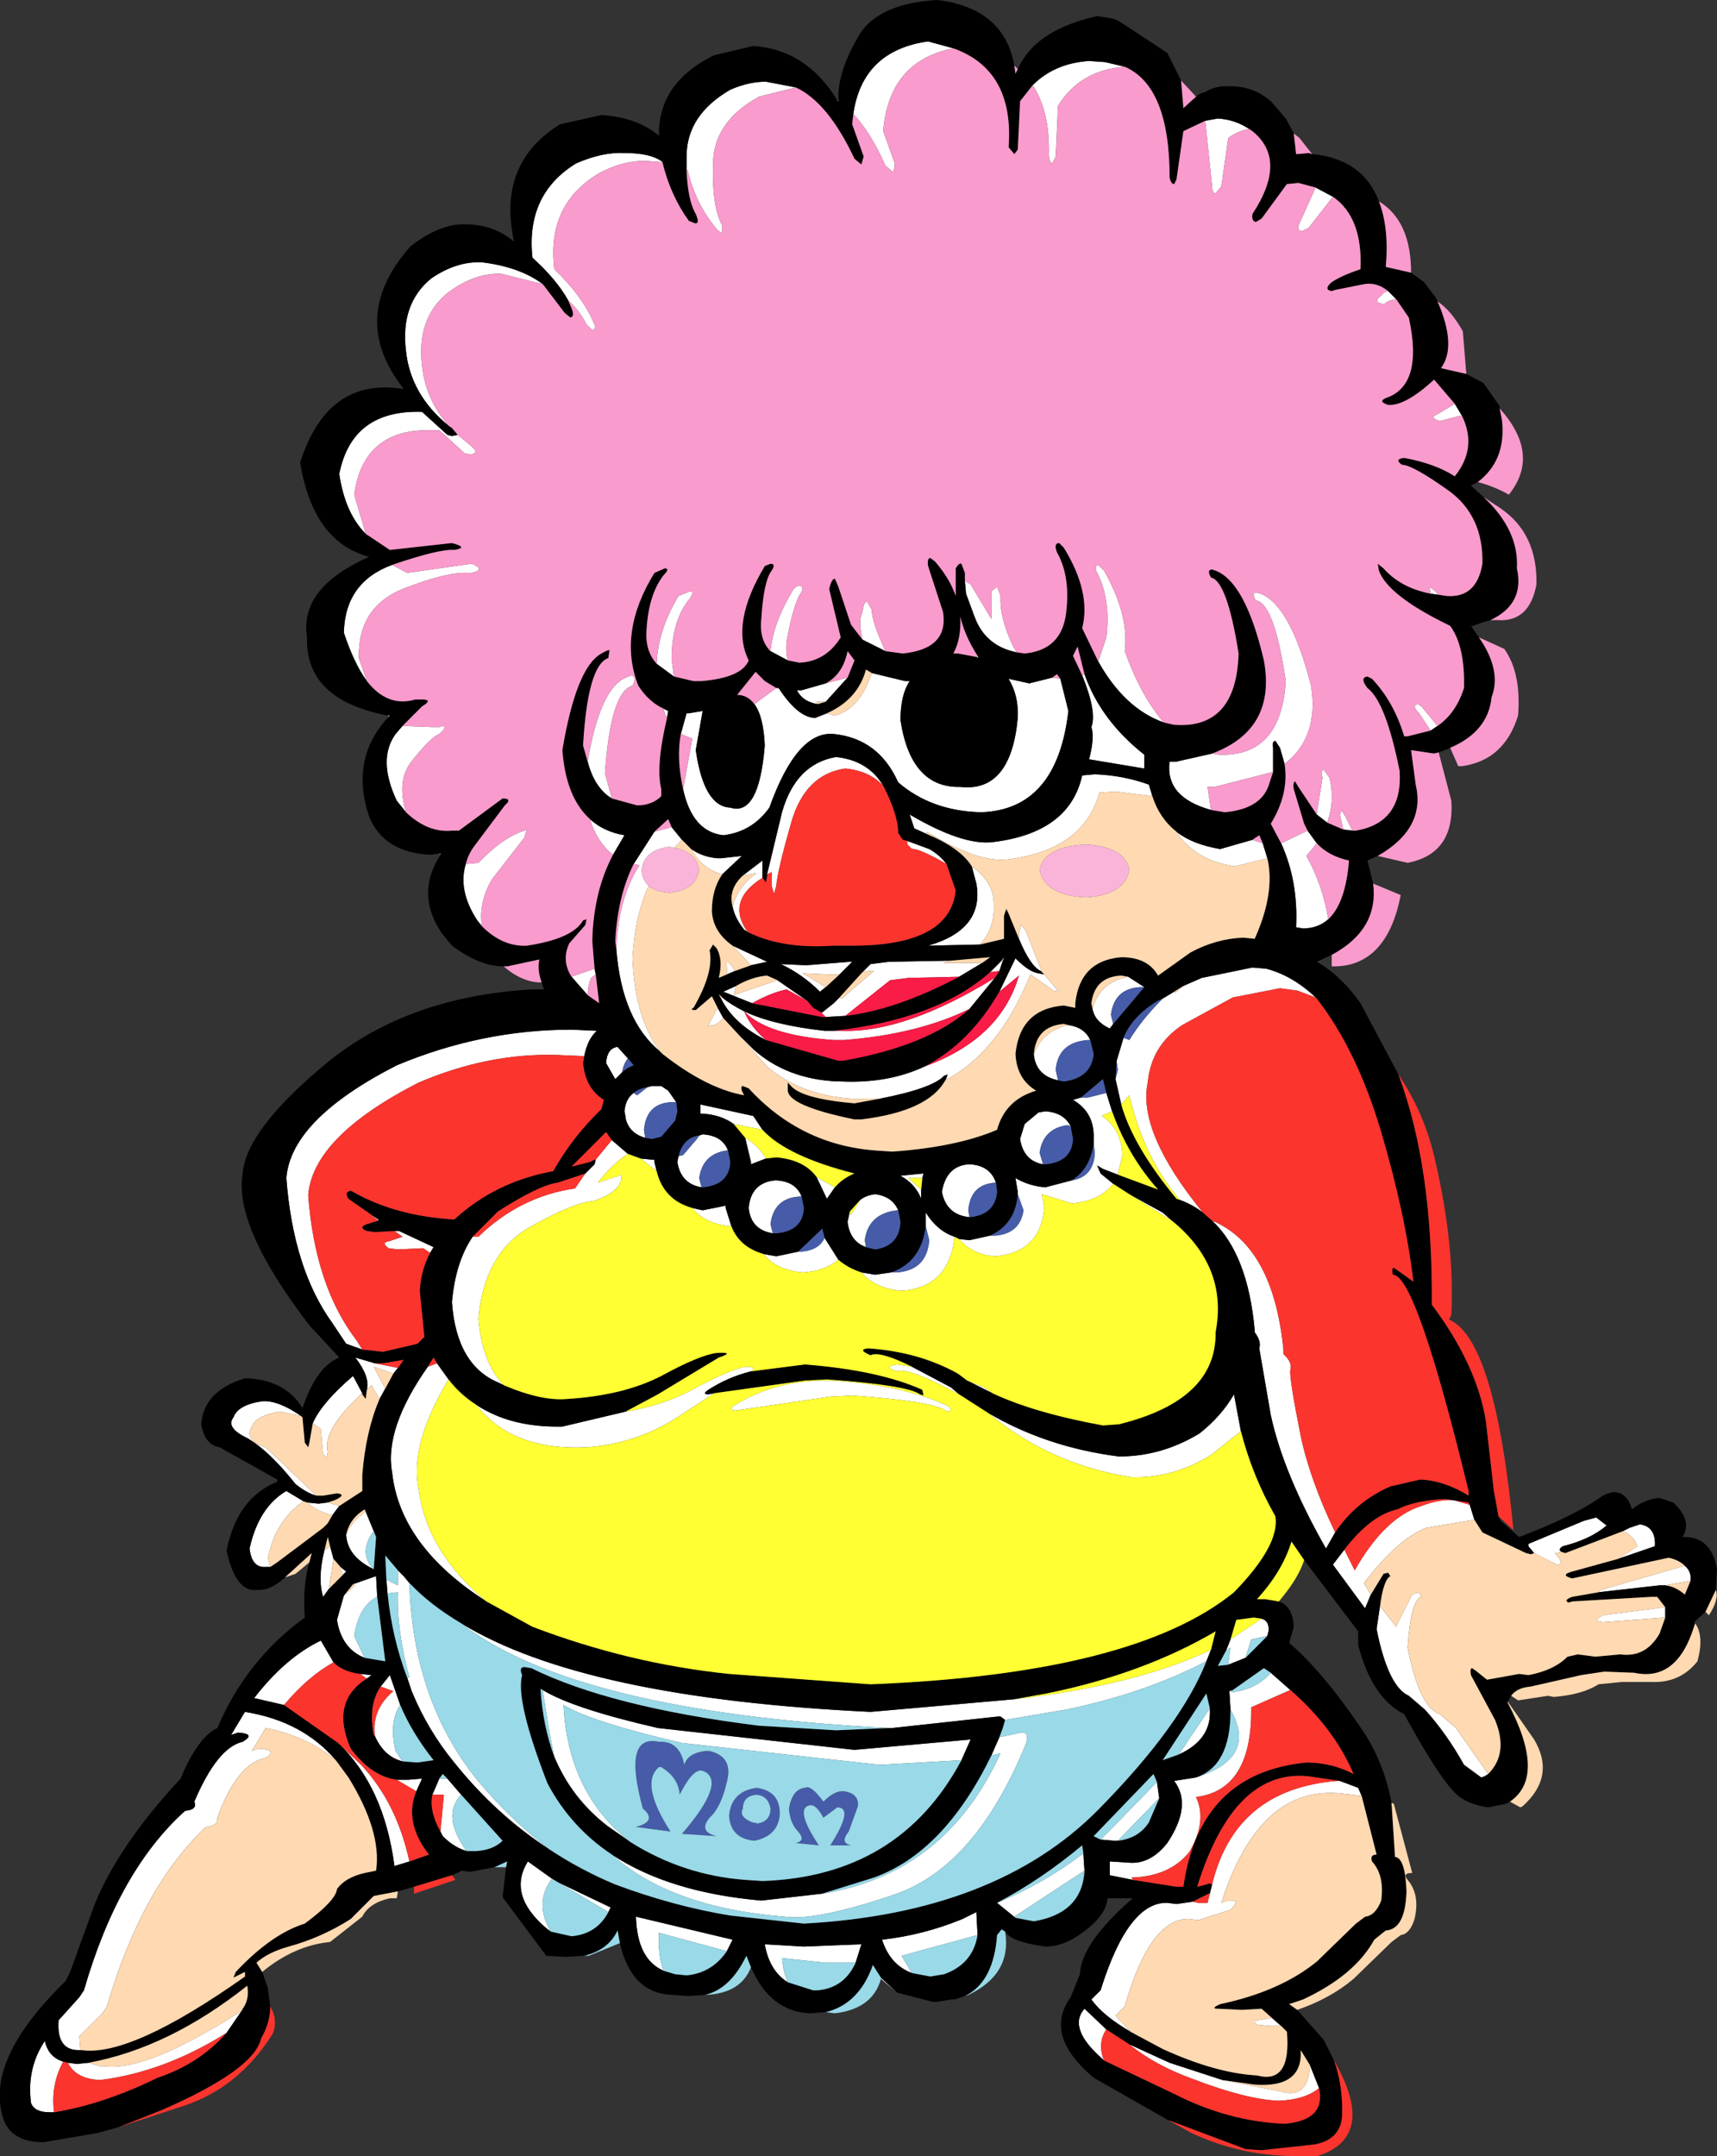 <svg height="93.7" width="74.65" xmlns="http://www.w3.org/2000/svg"><rect width="100%" height="100%" fill="#333333" stroke="none"/><g fill-rule="evenodd"><path d="m61.35 11.85.55.4zm3.45 15.1-.35.1zm.35 38.95.1.2zm-7.6 22.75.45.9zm-18.55-2.05-.7-.6v-.05zm16.9-81.45.35.65zm7.35 12.4.3.5-.95.25q-.5-.15-.1-.3zm-.7 8.3-.35-.05-.05-.3.25.2zm-.05 5.7-.3.2-.5-.75q-.35-.35-.05-.4l.15.1zm-3.7 4.55-.4-.05-.1-.45q-.1-.25.05-.35l.15.25zm-1.1-.35-.45-.35v-.05l.25-1.55q-.1-.3.05-.35l.25.35q.25 1-.1 1.95m-.85.35.4.55-.45.55q.7 1.25.95 2.75-.45.4-1.1.4l-.3-.05q.1-2-.65-3.65zm-1-2.9-.2-.7-.2-.3q-.15 0-.1.3v1.05l-2.55.65h-.3l.15 1q-2-.55-1.8-2.1h.3l1.55-.35.3.05q2.7.1 2.9-3.2-.5-3.4-1.3-3.5-.2-.35 0-.35l.2.05q1.3.5 2.2 4 .35 2.25-1.15 3.4m-5.25-1.8q-1.7-.6-2.85-2.65l.35-1.05q.2-1.65-.4-2.8-.15-.3.05-.35l.25.25q1.1 1.95.9 3.5.7 1.95 1.7 3.1m-6.4-3.05q-1.25-.25-1.75-1.35l-.1-.25-.35-.95-.05-.55.25.15.9 1.5v-1.2l.25-.2.15.4q-.05.95.55 2.2zm-5.7-.05-1-.5q-.2-.85 0-1.2.05-.45.2-.45l.2.35q0 .5.55 1.7zm-4.25.4-.75-.4q.1-1.2 1-2.7.15-.15.25-.15.25.05.05.35-.3.45-.6 2.05-.05.5.05.85m-4.95.7-.75-.55q.05-1.45.95-2.95l.5-.2q.2 0 0 .3-.8.95-.8 2.65zm-.45 1.4.2.1-.05.3-.1-.2zm-2.25 3.9q-.75-.45-1.05-1.6.5-3 1.55-3.6l.35-.15q.25.05.05.45-.95.25-1.2 3.8zm-.95.9q.6.55 1.5.7l-.5.85q-.7-.55-1-1.55m.2 6.5.05.25-.2.15q-.15.35-.15.75l-.7-.8zm-4.9-1.85-.2-.25q-.85-1.3-.5-2.45l.55-.05q1.05-1.1 2-1.4l.1-.05-.1.35-1.4 1.8q-.6 1-.45 2.05m-3.3-4.95-.4-.5q-.85-1.8-.05-2.9l.3-.35 1.3.05h.3l.15-.05q.2.05-.15.35-.4.15-1.25 1.25-.6.8-.2 2.15m-1.7-5.7q-.55-.75-1-2.1.05-2.2 2.1-2.95l.65.35 2.8-.4q.65.25 0 .4h-.15q-.95-.05-2.85.7-1.95.8-1.9 3zm-.05-6.4q-.9-.9-1.15-2.6.55-2.8 3.6-2.7l1.1 1 .2.05.25-.05.6.5q.35.3-.05.35l-.25-.05-1.1-1h-.3q-3-.1-3.4 2.8zm3.6-4.7q-1.65-1.35-1.85-3.25-.25-2.05 1.1-3.15 1.1-.75 2.2-.7 1.65.2 2.65.95l-1.8-.45q-1.15-.05-2.3.8-1.4 1.1-1.15 3.2.15 1.45 1.15 2.6m5.2-5.45q-.5-.9-1.55-1.85-.3-2.75 1.9-4.1 1.15-.5 2.1-.45 1.1 0 1.6.35l.05.05-.65-.05q-1-.05-2.05.5-2.35 1.35-2 4.2 1.2 1.15 1.7 2.3.15.3-.05.35l-.25-.25q-.3-.6-.8-1.05m5.15-5.65v-.6q0-1.8 1.9-2.9.8-.35 1.55-.35l1.3.25-1.6.4q-2 1.1-2 2.95-.05 1.85.4 2.65v.35l-.2-.15q-.95-1.1-1.3-2.6zm7.25-2.45q.4-2.75 3.25-3.15l1.1.3q-2.8.55-3.05 3.6l.5 1.4-.05.4-.35-.3q-.65-1.45-1.4-2.25m7.8-1.25q.95-.95 2.45-1.05l.7.05.85.2q-1.95.15-2.9 1.7l-.1 2.2-.15.3q-.15-.05-.15-.4.05-1.85-.7-3m7.5 1.55.55-.1q.75.05 1.35.45-.5.1-.9.4l-.3 2.1-.25.3q-.15 0-.15-.3zm4.8 2.9.75.4-1.05 1.35-.3.15q-.25-.05-.1-.35zm3.15 4.5.35.35q-.35.05-.5.2h-.1q-.45-.05 0-.4.05-.1.25-.15m-9.2 23.5q.7.55 1.9.75l1.4-.4.45.15.2.65-1.4.35q-1.75-.25-2.55-1.5m-22.45 9.55q-1.65-1.35-1.9-4.4.05-2.2 1-3.7l-.25-.05.9-1.4.75-.2.45.55-.35.35-.2-.05q-1.1.15-1.2 1 0 .4.3.7-.6 1.3-.7 3.15.1 2.6 1.2 4.05m1.35-8.8q.5.35 1.15.4h.15l.9-.1-.85.8q-.9-.25-1.35-1.1m1.8 4.2 1.5.7-.7.15zm.1 1.1-.35.15v-.3q-.05-.25.05-.25l.15.15zm-.75 1.6.25.45q-.4.4-.55.3l-.15.05.05-.05zm.85 1.1.7.7q1.45 1.3 3.65 1.4h.15q2.05.1 3.65-.65 3.3-1.2 4.1-3.95l-.85.7.7-1.45q.6.6 1 .65l.25.05.5.6.1.15-.2-.05-1-.7q-1.35 3.35-3.7 4.6l.05-.1.05-.15-.15.05q-.5.55-2.8 1h-1.05-.15q-2.25-.15-3.7-1.4zm13.25-2.65-.05-.05q-.45-.2-.95-1.4v-.25l.1-.35.2.25zm-2.7-1.2-2.25.05q2.45-.7 2.1-2.7l-.2-.75q.9.65.95 1.5.1 1.15-.6 1.9m-2.3-4.8-.55-.25-.2-.6q2.3 1.35 3.6 1.2 3.35-.4 3.9-2.9l.55-.05q1.25.05 2.35.45l.15.5-1.6-.2-.7.05q-.7 2.5-4 2.9-1.3.15-3.5-1.2zm6.85-6.95q.7 2 2.6 3.5v.6l-2.4-.4q.25-.95.1-1.4.25-.65-.4-2.25zm-1.4.15.35.05.35 1.4q-.5 4.3-3.8 4.4-2.15-.05-3.6-1.3-.85-1.9-2.8-2.1-1.6-.15-2.8 3.2-.75 1.05-2 1.2-1.35-.15-1.75-2l.4-2.2-.5-.2.25-.9h.1l.6-.1-.3 1.7q.35 2.45 1.5 2.5 1.25.4 1.5-2.7-.05-1.25-.45-1.8l.95-.7h.1q.85 1.3 1.6 1.3l.5-.2.35.1q1.1-.3 1.6-1.85l1.45.35h.2q-.4.6-.4 1.7.45 2.95 2.6 2.9 2.2.25 2.5-3 .05-.95-.4-1.7l.9.2zm-3.3-.9.05-.05.05.1zm7.3 14.35h-.15q-1.15.05-1.3 1.2l.1.4-.15.2q-.65-.3-.75-.85.3-1.15 1.55-1.4zm-8.6-5.35-.35-.2q-.95-.5-1.15-.45l-.2-.2v-.15l.95.35q.45.25.75.65m-2.75-3.4q-.6-.65-1.65-.75-1.75.25-2.35 2.35-.6 2.1-.65 2.75l-.1.35-.1-.35v-.6l-.2.1.65-2.7q.6-2.1 2.35-2.4 1.4.15 2.05 1.25m-5.25 4q-1.6 1-.65 2.35l-.15-.1q-.4-.5-.5-1 .25-.9 1.05-1.45l-.6.1.85-.65v.7zm9.55 3.7-1 .6-2.2.05-.8.1-1.95 1.55-.85.05-.2-.2h.05l.5-.4.25-.25.1.05 1.4-1.2h-.2l-.3.05.35-.35.8-.1 2.7-.05-.35.1zm-10 1.75-1.25-.5.55-.25-.1.4 1.9-.65 1.3.9-.9-.5q-.7.15-1.5.6m10.85-1.85h.05l-.15.45-.4.05zm-.3.75-1.1 1.35q-2.25 1.1-5.45 1.35h-.45q-2.9-.2-3.9-1.25 1.25.6 3.5.85h.3.1.35q2.75.1 6.65-2.3m-9.95 2.7q-1.4-.7-1.95-1.8l.05-.05q.35.3.95.6.3.7.95 1.25m12.05 5.4q-.85-.15-1-1.1l.2-.65.6-.5.3-.05q.8.05 1.1.65l-.15-.05q-1.05.15-1.2 1.2zm1.1-6.05q.7.1.95.65h-.1q-1.3.1-1.4 1.3l.1.45q-.95-.2-1.05-1.1.35-1.05 1.5-1.3m2.4.55.25.1q.55-.9 1.45-1.8l.5-.3.05.05.35-.3.8-.35 2.2-.45.6.05q1.15.3 2.15 1.25l-.8-.3-.75-.1-2.05.4-2.2 1.2q-1.35.9-1.5 2.5-.45 2.15 2.4 5.65-.45-.35-1-.55-1.55-1.8-2.2-4.55l-.35.4-.25-1.1.1-.4-.05-.35v-.05zm-1.85 2.6h.3l.8-.2.25.8-.45.2q.85.55.9 1.7l-.2.85-.65-.25-.25-.15.15.35.55.45q-.6.75-1.8.85l-1.3-.4.1.6q-.15 1.9-2.1 2.1-1-.05-1.6-.75l.45.05.9-.2h.25q1.05-.1 1.2-1.1l-.25-.7v-.1l-.1-.6q.6.35 1.3.4l1.15-.3q.95-.15 1-1.2l-.05-.4v-.2q.05-1.15-.9-1.7zm11.05 18.9-.4.7q-1.85-3.25-2.4-5.8l-.5-2.9q.1-.3-.2-.7v-.1q-.3-3.3-1.85-4.75 2.65 1.1 3.1 5.6v.2q.4.35.3.7-.05.35.45 2.85.4 1.9 1.5 4.2m-21.2-37.15-.95 1.05h-.3-.1l.05.1q-.65-.1-.9-.6h.2l1.05-.3zm-9.8 17.15-.3.3-.4-.7q.05-.65.5-.7l.45.5q-.2.25-.25.6m-10.9 6.2.3.2v.05l-.25-.2zm1 .7h.2l1.5.7-.15.25-.3-.2-1.1.05-.4-.05q-.35-.25 0-.3l.6-.2zm-1.4 5.15-.7-.25-.6-.9q-1.7-2.35-2-6.3.2-2.55 4.8-4.9 3.7-1.55 7.6-1.55l1.1.05q-.4.35-.55 1.1l-1.15-.05q-3-.1-6.05 1.2-4.6 2.35-4.8 4.9.3 3.95 2.1 6.3zm12.3-9.2q-.7-.2-.85-.85v-.05l-.05-.25q.05-.55.4-.8l.15.1.45-.35.2-.05h.4l.3.2.35.5h-.2q-1.1.05-1.2 1.2zm7.85-6.55-.25.2q-.75-.75-1.7-1.2l1.1.05 1.9-.15h.1l-.55.55h-.5l-1.1-.05zm-5.5 6.45.15-.05q.85.05 1.1.7h-.05q-1.05.15-1.2 1.2l.1.4q-.9-.15-1.05-1.1l.05-.25.2-.05.6-.7zm1.5-.5q-.55-.4-1.35-.45h-.1v-.1-.3l2.3.5.4.6zm4.4 2.75-.35.5-.45-.95zm-3-1.25-.65.25v-.1l-.25-1.05q.55.3.9.9m6.75 1.35v.1.3q-.25-.65-.9-1l1-.1-.05.2h-.6zm-1 .9h-.05q-1.25.15-1.4 1.3l.05.3q-.7-.25-.8-1.1l.1-.45.05.15.4-.65q.25-.2.65-.25.75.1 1 .7m-3.2 1.2.6.95q-.6.5-1.55.55-1.15-.1-1.7-.8l.55.1.95-.2h.1q.8-.05 1.05-.6m1.6 1.5.6.1.7-.1h.25q1.3-.1 1.4-1.4l-.15-.6v-.2-.4q.5.8 1.25 1.05v.05q-.25 2.15-2.3 2.3-1.15-.1-1.75-.8m-2.6-3.3h-.05q-1.15.05-1.3 1.2l.1.4q-.95-.15-1.05-1.1.1-1.1 1.15-1.2h.05q.85.05 1.1.7m-4.75.5.45.1 1-.2v.1l.25.8q-1.15-.1-1.7-.8m2.55 7.1q-1 .25-1.85.8-.3.2 0 .2l.25-.05-1.3.85q-1.95 1.35-4.25 1.5-3.25.15-4.8-1.85 1.5 1 3.75.95l2.75-.65q1.55-.25 2.8-.9 1.65-.9 2.4-1.05.55 0 .25.2m-.75 1.5q1.8-1.15 4.3-1.1 3.1.2 5 1.1.25.15.05.25l-.15-.05q-.55-.4-4.05-.65l-.95.05-4.1.6q-.35 0-.1-.2m-10-.9-.2-.1q-1.85-.75-2.05-3.5.15-1.75.9-2.85h.25q1.8-1.75 4.2-2.1l.45-.65.4-.4.05-.2.7-.85.7.6q-.7.45-1.3 1.25l.9-.3.1-.05v.25q-.15.55-1.2.9-.85.05-2.8 1.15-1.95 1.15-2.2 3.95.15 1.9 1.1 2.9m5.95-9.85.5.05h.1v.1l.1.4zm13.85 10.25q-2.25-1.2-2.7-1-.65-.2 0-.3l.65.1 1.7.9zm.35-.6.75.3.35.25zm8.9-6.95-1.85-1.15 1.45.8zm-24.35 27.55q2.5 1.65 6.5 2l2.65-.3q5.35-.85 7.75-6.1l-.4.1.35-.8.95-.2h.1q.25.05.1.5-2.15 5.25-5.6 6.5-3.5 1.2-4.9 1-4.95-.4-7.5-2.7m17.1-5.85-.2-.15h-.1l-4.6.5h-.15q-13.65-.7-18.6-4.55 5.3 3.25 17.8 3.85l6.25-.55q5.3-.6 8.55-2.15l-.2.5q-2.7 1.4-6.1 2.1zm-25.9-5.95q.15 5.05 2.9 8.5 1.45 1.75 3.15 3.05-2.3-1.5-4.1-3.75-1.15-1.4-1.85-3.1l-.2-.6h.1q-.55-2-.5-3.7l-.45.05-.05-.6.5.25v-.65l.25.25zm6.3 7.55-.2-1-.3-1.85v-.05q1.3.8 5 1.65l8.55.95 5.05-.45-.4.9-3.55.2-8.6-.95q-3.9-.9-5.15-1.65.2 3.85 2.9 5.95l-1-.7q-1.55-1.2-2.3-3m-2.95-6.75q-3.75-2.4-4.1-5.6-.35-1.9 1.55-4.6l.4-.15.5.7q-1.7 2.85-1.3 4.75.35 2.75 2.95 4.9m-8.05-8.05-.9-.2q-1.05.15-1.25.65-.35.6.6.9l2.1 2 .1.1q-.4-.1-.9-.5-1.15-1.45-2.1-2-.95-.45-.6-.9.2-.55 1.25-.7.7-.05 1.7.65m1.15 3.75.5.15-.3.4q-.65-.15-1.1-.55l.5.05zm2.25-4.5-.35-.6-.2.2q.15-.55-.5-1.4l.85.25 1 .2-.2.25-.85-.3.5.95zm-.75-.25q-1.75 1.6-1.5 2.55l-.05.25-.15-.15-.1-1.1-.35-.25q.4-.9 1.75-2.05zm.15 5.15.35.85q-.3.35-.35.85 0 .45.35.8-1.15-.55-1.2-1.5.25-.6.85-1m-4.15 2.4h-.2q-.6.05-.7-.8.4-1.8 1.6-2.5l.75.45q-1.2.8-1.55 2.45zm2.35-.7.25-.2.15.55-.2 1.3-.25.35q-.25-.8.05-2m.7.7.25.2-.15.15zm1.05 3.95q-1-.4-1.2-1.65l.3-1.05.5-.45-.1-.05 1-.35.05.9q-.8.4-1 1.7zm-3.5 2.05-1.3-.3q1.35-1.75 2.9-2.5l.55.95q-1.1.6-2.15 1.85m3.3-1.35.5.05-.2.15zm1.6 4.6h.5l.6-.05-.25.55zm.55 3.55-.65.2q-.45-3.45-2.45-5.35l1 .95q1.55 1.65 2.1 4.2m-1.5-5.45q-.15-1.15.8-1.95l-.55-.2.4-.5.45 1.3q-.5.75-.2 2l.3.45q-.8-.2-1.2-1.1m2.8 1.85h.35l.6.7q-.85.9.2 2.4l.05.05q-.55-.15-1.05-.65l-.1-.2.15-1.6h-.3-.2zm-4.5-.8q-1.25-1.05-3.05-1.4l-.6 1 .3-.1q.85.05.3.4-1.25.25-2.1 2.6.05.35-.5.4-2.8 2.65-4.3 7.8l-.2.3-1 1 .05.6h-.15q-.9-.05-.8-1.3l.9-1 .2-.3q1.5-5.2 4.4-7.8.55-.05.4-.4 1-2.35 2.1-2.6.6-.35-.2-.4l-.3.1.6-1q2.5.4 3.95 2.1m-12.25 15.3h-.2q-.65 0-.8-.4-.2-1.5.6-2.7.15.7.8.9-.55 1-.4 2.2m.6-2.15.4.05.5-.05.5.15h.2q1.8.25 5.95-2.4l-.65.95q-2.7 1.7-5.5 2.05-1.05-.05-1.4-.75m34.25-4.35h-1.3l-1.9-.2q.05.6.25 1.05-.8-.5-1-1.65l1.7.1 2.5-.1zm-8.35.35q-1.15-.5-1.2-2.35l4.2 1-.25.5-2.95-.8q-.05 1 .2 1.65m10.8.1q-.95-.35-1.3-1.45 1.8-.2 3.5-.9l.6-.3.05 1-3.3.9zm-15.7-1.8-.2-.15q-1.7-1.45-.8-2.9l1.05.75q-.8 1.05-.05 2.3m.3-2.15 2.3 1.1-.1.2zm42.45-14.3-.25-.3v-.1l2.4-1 .55-.15.45.35q-.7.6-1.9.9-.25.15-.05.25l-.3.05.1.1q.3.4 0 .4l-.2-.1zm3.85-.95.3-.15.45-.15q.7.1.65.95l-1.6.55.85-.55q-.2-.5-.65-.65m2.7 1.5q.3.25.25.65l-1.1.2h-.25l-2.65.3.1-.1zm-.85 1.8v.45l-2.7.2q-.5-.05 0-.3zm-7.7 7.25-.15.1-.15.05-.75-.55q-.75-1.35-1.7-2.4l-.7-.6q-.9-.4-1.4-2.9l.15-1 .7.9.7-1.4.3-.1.1.2q-.45.1-.6 2.2.5 2.6 1.4 2.9l.7.6zm-5.1-7.8-.25.6-1.4-1.9.5-.65.45.9q1.3-2.3 2.9-2.8.8-.3 1.4-.25l.7.2.2.65-2.1.35q-1.25.5-2.7 2.4zm-17.45-16.4q-1-.1-1.2-1.1.2-1.15 1.2-1.2.9.05 1.15.8-1.1.05-1.2 1.2zm.8 8.5q2.55 1.5 5.7 1.9 1.85 0 3.5-1 .95-.75 1.5-1.7l.3 1.6-1.25 1q-1.65 1.05-3.5 1-3.55-.55-6.25-2.8m11.9 8.95q.35.1.3.55l-.05.2-.7.15-.25.8-.75.3.1-.75-.2.15.2-.5zm.4 2.35.85.75-1.7.75q.05 3.6-2.4 3.9.5 1.05-.3 2.4-.85 1.05-2.5 1.1l.05.1-1-.2v-.6l.8.05q.95.1 1.7-.85 1.1-1.65.3-2.7l.95-.15q2.7-.85 1.5-2.95l-.05-.8.15-.05-.1.1q1.1-.1 1.75-.85m3 4.7.8.3.15.35-.85-.1q-3.6-.4-5.25 4.75l.3-.1h.15q.35 0-.05.4l-1.4.45-.4-.05q-1.7-.05-2.8 3.8l-.4.4.65.7q-1.2-.7-1.7-1.4l.4-.4q1.2-3.85 2.9-3.8l.4.05.7-.1.25.05h.4l.1-.4.1-.4q1-4.15 5.45-4.5zm-2.95 10.3.4.35h-.45l-.55-.05q-.35-.15 0-.2zm-2.7-13.45q.1 1.35-1.35 2zm-2.3 3.2.1.7-1.8 1.85h-.15l-.6-.05.7-.7zm-6.15 5.9-.8-.65q2.05-.85 3.75-2.15l.05.75-3.05 2zm3.95 4.85q-.4.6-.1 1.35l-.05-.05q-1.55-1.35-.8-2.2zm9.25 2.55q-.6.5-1.75.55-1.4-.05-3.75-.95-1.65-.6-2.75-1.5l1.75.8 2.3.75 2.55.5q1.2.35 1.25-1.15z" fill="#fff"/><path d="m61.35 11.85.55.4.5.65.05.1.05.1q.85 1.95.15 2.9l1.1.25.75.4.7 1v.1l.1.5q.2 1.75-1.05 2.7l-.3.15.05.05.5.45q1.55 1.45 1.45 3.1.35 1.55-1.15 2.25l-.35.1-.4.15h-.1l.05.05.05.1.25.35q1 1.45.55 2.6-.15 1.5-1.8 2.2l-.1.05-.4.15-.2.05-1-.15.2 1.5q.45 1.9-1.65 3.1l-.45.2.25 1q.25 2-1.8 3.1l-.65.3q1.05.6 1.9 1.8l1.65 3.1q1.5 4 1.45 10 1.95 2.6 2.35 5.05l.35 3.05.2 1.1.1.2.8.7q2.25-.85 3.5-1.7.25-.2.6-.25.6 0 .8.75.55-.45 1.2-.5l.6.2q.85.8.4 1.5 1.25-.05 1.5 1.4l-.05.85v.05l-.45.95-.5.45.05.05-.05.15q-.75 2.4-2.6 2l-1.3-.05-1 .15-2.2.5q-.6.05-.85.4l-.15.25v.05q1.7 3.2.1 4.3l-.2.1-.75.15q-1.05-.15-1.55-.75-.7-.75-2.1-3.3-1.4-.7-2-3v-.6l-2.35-3.1-.55-.8q-.4 1.3-1.5 2.5h.35l.6.1q.6.2.65 1.1l-.2.7q1.45 1.25 3.05 3.6l.3.45q.8 1.3 1.1 2.9l.15 2.35q.45.05.5 1.5-.05 1.65-.9 1.7l-.5.4q-.85 1.55-3.1 2.6l-.6.2.35.25 1.15 1.3.45.9q.4 1.1.35 2.45-.1 1-1.2 1.2l-2.3.25-.7-.05-3.2-1.2-.15-.05-3.25-1.85q-2.2-1.85-1-3.5l.4-1q.05-1.35 2.3-3.3h-1.1q-.05.75-1.1 1.5-.8.6-1.6.6-1.45-.2-1.7-.6l-.05-.05-.15-.1-.2.25q-.15 2.05-1.4 2.65l-.45.15h-.15l-.6.1h-.2l-1.55-.4-.7-.65-.35-.55q-.6 1.7-2.05 2.05h-.05l-.6.05q-1.75-.05-2.6-2l-.2-.5q-.7 1.45-1.8 1.7l-.7.05-.7-.05q-1.8-.05-2.3-2.25l-.1-.55q-.4.85-1.45 1.1l-.8.05-.85-.05-1.9-2.55.15-1.3.05-.25-.55.25-1.05.2-.4-.05-.05.05-.35.15-1.65.5-.7.2-1.05.2-1 1q-1.25.8-2.7 1.2-.9.25-1.4.7l.25.4.05.15.2.55v.05l.1.75q0 .7-.4 1.4-.3 1.35-4.3 3.1-1 .4-1.9.75l-.9.25-2.35.4q-1.4 0-1.75-1-.85-2.55 2.7-6l.2-.4 1.05-2.9q1.05-2.6 3.75-5.5.75-1.8 1.6-2.2 1.25-2.95 3.8-4.8-.1-1.4.2-2.4l.1-.4-1.1 1-.05.05q-.65.6-1.25.55-.9.1-1.3-1.7.45-2.3 2.2-3v-.1l-2.5-1.4q-.65-.1-.8-1 .1-1.45 1.9-2 1.75.05 2.5 1.3.6-1.8 1.6-2.2l-1.3-1.4q-3.3-4.3-2.9-6.6.15-1.9 3.65-4.8 3.55-2.9 8.95-3.2h.5l-.1-.3q-.2-.55-.1-1l-1.4.3h-.15q-1.05 0-2.25-.9l-.45-.55q-1.15-1.7-.05-3.4v-.05h-.05l-.4.05q-2-.1-2.65-1.65-.85-2.55.85-4.35l.05-.05h-.1q-3.6-.7-3.5-3.4-.35-2.15 2.7-3.5-2.45-.65-3-4.1 1.1-3.45 4-3.25l.5.05q-2.45-3.1.3-6.2 1.3-1 2.4-.95 1.2 0 2.1.75-.75-3.4 2-5.1l1.8-.4q1.55.1 2.5.9-.05-2.3 2.4-3.5l1.7-.4q2.3.15 3.65 2.35l.05.05v-.05q-.05-1.15.8-2.65.8-1.55 3.5-1.7 2.9.35 3.35 2.85l.05.35.1-.2q.75-1.7 3.45-2.3l.65.1.15.05.2.1 2.05 1.35.6 1.2.1 1.2.55-.5q.15-.15.4-.2.3-.2.75-.25h.15.05.1.05q1 0 1.75.65l.05.05.6.7.35.65.1.9.55-.05.15.05q2.2.2 2.9 2.05.45 1.15.3 2.85zm1.9 5.7-.9-1.05q-1.25 1.15-2 1.1-.45-.15-.1-.3 1.65-.55 1-3.5l-.55-.8-.35-.35q-.5-.4-1.05-.3l-1.25.25-.15.05q-.35-.05-.05-.35.4-.3 1.3-.6.1-2.25-1.2-3.15l-.75-.4-.75-.2-.5.05-1.1 1.5-.25.15q-.2-.05-.15-.35 1.55-2.35 0-3.6l-.15-.1q-.6-.4-1.35-.45l-.55.1-.95.45-.3 2.1-.1.2q-.15 0-.2-.3 0-3.95-1.95-4.8l-.85-.2-.7-.05q-1.5.1-2.45 1.05l-.55.7-.1 2.1-.15.2-.25-.3q.25-3.35-2.4-4.3l-1.1-.3q-2.85.4-3.25 3.15l-.05.45.5 1.4-.1.35-.3-.25q-1.15-2.45-2.55-3.1l-1.3-.25q-.75 0-1.55.35-1.9 1.1-1.9 2.9v.6q.05 1.3.4 1.9.2.45-.05.4l-.25-.1q-.8-1.1-1.15-2.55l-.05-.05q-.5-.35-1.6-.35-.95-.05-2.1.45-2.2 1.35-1.9 4.1 1.05.95 1.55 1.85l.15.35q.15.35-.05.4l-.25-.2-.95-1.25q-1-.75-2.65-.95-1.1-.05-2.2.7-1.35 1.1-1.1 3.15.2 1.9 1.85 3.25l.15.1.25.3-.25.05-.2-.05-1.1-1q-3.05-.1-3.6 2.7.25 1.7 1.15 2.6l1.05.7 2.7-.3q.75.2.1.3-.65-.05-2.7.65-2.05.75-2.1 2.95.45 1.35 1 2.1.9 1.15 2.1.8h.3q.5 0 0 .3l-.85.85-.3.35q-.8 1.1.05 2.9l.4.5q.95.9 2 .8h.3l1.9-1.4q.45 0 .1.3l-1.35 1.8q-.25.35-.35.75-.35 1.15.5 2.45l.2.25q.9.9 1.95.85 2-.3 2.45-1.1l.15-.05-.05.25-.7.8q-.35.75.1 1.45l.7.8.5.35-.15-1.25-.05-.25-.1-1.2q.05-2.15.9-3.75l.5-.85q-.9-.15-1.5-.7-1.05-.95-1.2-3 .6-3.6 1.7-4.2.25-.15.35-.15l-.05.35q-.9.3-1.1 3.8l.2.7q.3 1.15 1.05 1.6l1.1.3q.65 0 1.05-.4v-.3q-.25-1 .25-3.1l.05-.3-.2-.1q-.65-.3-1.1-1-.9-2.3.7-4.9l.45-.2q.25 0-.05.3-.7.9-.75 2.6 0 .75.45 1.25l.75.55.85.2h.35q1.75-.15 2.05-.9-.8-1.6.7-4.1l.25-.1q.25 0 .05.3-.35.45-.45 2.1-.1.9.4 1.4l.75.4.5.1q1.15-.05 1.8-1.1l-.5-2.1q.1-.45.25-.45l.15.35.55 1.65.5.65 1 .5.75.1q2-.2 1.75-1.8l-.65-2q-.05-.35.1-.35l.2.15q.65.75.9 1.5v-1.2q.15-.25.25-.2l.15.4v.35l.05.55.35.95.1.25q.5 1.1 1.75 1.35l.35.05q1.6-.15 1.8-1.75.2-1.6-.4-2.65-.15-.4.1-.4l.2.2q1.2 1.95.8 3.5l.7 1.45q1.15 2.05 2.85 2.65l.45.1q2.7.2 2.8-3.1-.5-3.15-1.2-3.3-.2-.35.05-.35l.15.05q1.3.5 2.1 3.9.55 3-2.25 4.05l-1.55.35h-.3q-.2 1.55 1.8 2.1l.6.1q1.65-.15 1.95-1.3l.15-.45v-1.05q-.05-.3.1-.3l.2.3.2.7q.2 1.3-.6 2.6l.45.85q.75 1.65.65 3.65l.3.05q.65 0 1.1-.4.75-.7.9-2.55-.9-.2-1.4-.75l-.4-.55-.15-.3-.45-1.5q-.05-.25.05-.35l.15.25.8 1.2.45.35.7.3.4.05h.15q2.05-.35 1.9-2.6-.6-3-1.4-3.6-.35-.45 0-.5l.2.1q.95 1 1.4 2.5h.15l1-.25.3-.2q.8-.55 1.15-1.65.05-1.8-.6-2.7-2.7-1.3-3.1-2.4l-.05-.3.25.2q.75.85 2.05 1.1l.35.05.35.05q1.3.1 1.55-1.4.05-2.1-1.5-3.2-1.55-1.1-2-1.1-.35-.25.1-.3 1.35.25 2.2.8 1-1.25.3-2.65zm-8.8 18.95-1.4.4q-1.2-.2-1.9-.75-.75-.6-1.05-1.55l-.15-.5q-1.1-.4-2.35-.45l-.55.05q-.55 2.5-3.9 2.9-1.3.15-3.6-1.2l.2.6.55.25q1.45.6 1.95 1.4l.2.75q.35 2-2.1 2.7l2.25-.05 1.05-.25v-1l.1-.3.1.2.45 1.1q.5 1.2.95 1.4l.05.05.1.1-.25-.05q-.4-.05-1-.65l-.7 1.45q-1.3 2.25-3.25 3.25-1.6.75-3.65.65h-.15q-2.2-.1-3.65-1.4l-.7-.7-.6-.65-.25-.45-.25-.5-.7.6q-.3 0-.1-.1.9-1.55.7-2.5l.15-.25.15.15q.3.5.1 1.3l.35-.15.35-.15.7-.25.7-.15-1.5-.7q-.85-.6-.9-1.5 0-.95.45-1.6l.85-.8-.9.1h-.15q-.65-.05-1.15-.4l-.4-.4-.45-.55-.15-.35-.6.55-.9 1.4q-.7 1.4-.8 3.35l.05.4q.25 3.05 1.9 4.4l.1.1q1.9 1.5 3.55 1.8l-.1-.2q-.05-.2.05-.2l.25.1q2.25 2.45 5.5 2.7l.75.05q2.8-.2 4.55-.95.35-1.3 1.7-1.7-.85-.5-.9-1.6.2-1.95 2.1-2.1l.5.1v-.2q.2-1.85 2-2 1.15 0 1.6.8l1.4-1q1.1-.6 2.3-.65l.5.05q.9-2 .55-3.5l-.2-.65-.15-.35zm-7.3-7.2-.3-1.2-.2.4.4.85q.65 1.6.4 2.25.15.45-.1 1.4l2.4.4v-.6q-1.9-1.5-2.6-3.5m-1.05.2-.15-.2-.2.15-1 .25-.9-.2q.45.75.4 1.7-.3 3.25-2.5 3-2.15.05-2.6-2.9 0-1.1.4-1.7h-.2l-1.45-.35-.25-.15q-.35 1.3-1.7 1.9l-.5.2q-.75 0-1.6-1.3h-.1l-.5-.3-.4-.4-.8 1q.45 0 .75.4.4.55.45 1.8-.25 3.1-1.5 2.7-1.15-.05-1.5-2.5l.3-1.7-.6.1h-.1l-.25.9q-.2 1.05.1 2.4.4 1.85 1.75 2 1.25-.15 2-1.2 1.2-3.35 2.8-3.2 1.95.2 2.8 2.1 1.45 1.25 3.6 1.3 3.3-.1 3.8-4.4zm-3.6-1q-.55-.85-.75-1.7.05.95-.3 1.6h.2l.8.15.1.05zm-1.4 18.45q-.75 1.35-3.65 1.7h-.3q-2.95-.6-2.9-1.3v-.3l.1.1q.45.6 2.8.8l1.1-.2q2.3-.45 2.8-1l.15-.05-.05.15zm7.3-2.45 1.35-1.6-.7-.45-.3-.05q-1.15.05-1.3 1.2l.05.25q.1.55.75.85zm-8.95-7.95-.2-.05-.2-.3q0-.75-.6-1.95l-.05-.1q-.65-1.1-2.05-1.25-1.75.3-2.35 2.4l-.65 2.7v.1l-.05.25-.15-.2v-.05-.7l-.85.65q-.65.6-.45 1.35.1.5.5 1l.15.1q1.5.75 3.7.6h.85q4.25 0 4.5-2.4l-.4-1.15q-.3-.4-.75-.65zm2.25 5.9 1-.6.35-.25-1.7.15-2.7.05-.8.1-.35.35-1 1.1-.25.25-.5.4h-.05l-.35-.2-.25-.3-1.3-.9-.45-.2q-.65.05-1.35.45l-.55.25 1.25.5 3.05.6h.15l.85-.05q2.2-.25 4.95-1.7m1.9-.7.05-.15-.1.15-.5.5q-2.3 2.05-6.8 2.55h-.1-.3q-2.25-.25-3.5-.85-.6-.3-.95-.6l-.15-.15.1.2q.55 1.1 1.95 1.8l3.15.9h.2q3.7-.65 5.5-2.25l1.1-1.35.2-.3zm2.95 7.2q-.3-.6-1.1-.65l-.3.05-.6.5-.2.65q.15.95 1 1.1h.1q1.15-.1 1.2-1.1zm-.1-4.4-.2-.05q-1.2.1-1.3 1.3v.05q.1.9 1.05 1.1l.25.05q1.2-.15 1.3-1.2l-.15-.6q-.25-.55-.95-.65m4.1-1.15q-.25.1-.45.25-.9.6-1.25 1.45l-.3 1v.05l-.05.75.25 1.1q.5 1.8 2.4 4.1l.15.05q.55.2 1 .55l.4.35q1.55 1.45 1.85 4.75v.1q.3.4.2.7l.5 2.9q.55 2.55 2.4 5.8l.4-.7q.9-1.35 2.4-2l1.3-.3q1.05.05 2.1.7v-.2q-2.3-9.45-3.3-9.4-.05-.3.05-.3l.15.1.7.5q-.35-2.95-1.4-6.5-1.05-3.55-2.8-5.8l-.05-.05q-1-.95-2.15-1.25l-.6-.05-2.2.45-.8.35-.4.25zm-2.45 4.1-.15-.6-.95.8-.35.1q.95.55.9 1.7v.2q-.15 1.1-.95 1.6l-1.15.3q-.7-.05-1.3-.4l.1.6v.1q-.1 1.3-1.2 1.8l-.9.2-.45-.05-.2-.1q-.75-.25-1.25-1.05v.4.2q-.2 1.55-1.5 2l-.7.1-.6-.1q-.6-.2-1-.55l-.6-.95-.1-.4-1.05 1-.95.2-.55-.1q-1.05-.3-1.4-1.2l-.25-.8v-.1l-1 .2-.45-.1q-1.25-.35-1.55-1.6l-.1-.4v-.1h-.1l-.5-.05-.55-.2-.7-.6-.25-.35-1.5 1.5.8-.2.2-.1h.05l-.05.2-.4.4-1.2.4q-.8.1-2.6 1.25l-1.1 1.1q-.75 1.1-.9 2.85.2 2.75 2.05 3.5l.2.1q1.65.7 2.75.6 2.45-.15 4.1-1 1.65-.9 2.4-1 .85-.05.1.2l-2.65 1.6-1.4.75-2.75.65q-2.25.05-3.75-.95-.7-.45-1.2-1.1l-.5-.7-.15-.25-.25.4q-1.9 2.7-1.55 4.6.35 3.2 4.1 5.6l2 1.1q4.2 1.6 8.55 2.05l6.15.45q11.45-.45 15.8-4 2-2.05 1.8-3.3-1-1.75-1.5-3.7l-.3-1.6q-.55.95-1.5 1.7-1.65 1-3.5 1-3.15-.4-5.7-1.9l-1.25-.8-.35-.3-1.7-.9q-1.4-.7-1.8-.5-.6-.25-.1-.3 2.2.15 3.9 1.1l.4.3 1.1.55q1.8.85 4.8 1.4l.7-.05q4.25-1.05 4.2-4 .55-2.85-1.9-4.85l-.4-.35-1.45-.8-.7-.45-.55-.45-.15-.35.25.15.65.25 1.75.65q-1.3-1.45-2-3.4zm-11.25-18.05.3-.75-.3-.4q-.2 1-.95 1.4l-1.05.3h-.2q.25.5.9.6l.35-.1zm-9.55 16.55-.45-.5q-.45.05-.5.7l.4.7.3-.3q.2-.2.5-.3zm-11.15 6.8-1-.7q-.2-.3.1-.35l.1.05q1.85 1.05 4.4 1.2 1.8-1.65 4.3-2.1.85-1.5 2.1-2.7l.1-.4q-.8-.5-.9-1.6l.05-.3q.15-.75.55-1.1l-1.1-.05q-3.9 0-7.6 1.55-4.6 2.35-4.8 4.9.3 3.95 2 6.3l.6.9.7.25.9.1 1.5-.35.3-.3-.2-2q.05-.9.45-1.65l.15-.25-1.5-.7h-.2l-.85.05-.35-.05q-.4-.15 0-.3l.5-.15v-.05zm11.4-5.3q-.35.25-.4.8l.05.25v.05q.15.65.85.85l.3.05.4-.1.6-.7.1-.4-.05-.4-.35-.5-.3-.2h-.4l-.2.05q-.35.05-.6.25m8.95-5.15.55-.55h-.1l-1.9.15-1.1-.05q.95.45 1.7 1.2l.25-.2zm-4.85 7.65q-.25-.65-1.1-.7l-.15.05q-.7.1-.9.9l-.05.25q.15.95 1.05 1.1h.05q1.15-.1 1.2-1.1zm1.5-.9-.4-.6-2.3-.5v.3.1h.1q.8.05 1.35.45l.5.6.25 1.05v.1l.65-.25.45-.05q1.2.1 1.75.85l.45.95.35-.5q.35-.4.85-.6-2.95-.75-4-1.9m6.95 2.1.05-.2-1 .1q.65.35.9 1v-.3-.1zm-2.45 3 .4.1q1.05-.15 1.1-1.2l-.1-.5q-.25-.6-1-.7-.4.05-.65.25l-.45.5-.1.45q.1.85.8 1.1m-4.05-.6h.15q1.15-.1 1.2-1.1l-.1-.5q-.25-.65-1.1-.7h-.05q-1.05.1-1.15 1.2.1.95 1.05 1.1m-2.55 6.95-.25.05q-.3 0 0-.2.85-.55 1.85-.8l2.35-.3q3.2.25 5.1 1.1l.05.25-.15-.05q-.55-.4-4.05-.65l-.95.05zm-4.45 20.05q-1.8-1.2-2.8-3.1-1.4-3.6-1.1-4.7-.15-.35.1-.35l.3.05q3.45 1.7 9.9 2.5l3.35.2 2.3-.1h.15l4.6-.5h.1l.2.15-.1.35-.15.4-.35.8q-2.05 4.2-5.1 5.3l-2.25.7-2.65.3q-4-.35-6.5-2m-6.55-10.05q-1.35-.8-2.25-1.75l-.25-.3-.25-.25-.55-.65.05 1.05.05.6q.2 1.95.85 3.65l.2.6q.7 1.7 1.85 3.1 1.8 2.25 4.1 3.75 1.35.9 2.9 1.55 2.55.95 5 1.35l3.2.35q8.35-.45 12.8-4.95 3.6-3.65 4.7-6.45l.2-.5.2-.8q-3.15 1.85-7.35 2.7l-1.4.25-6.25.55q-12.5-.6-17.8-3.85m3.55 2.9-.1-.05q.1 1.6.6 2.95.75 1.8 2.3 3l1 .7q2.3 1.45 5 1.65l.75.05q5.95-.2 8.65-5.25l.4-.9-5.05.45-8.55-.95q-3.7-.85-5-1.65m-9.85-8.45h.3l.6-.1q.45.05-.1.3l-.3.1-.4.05-.5-.05-.15-.05-.75-.45q-1.2.7-1.6 2.5.1.85.7.8h.2l.3-.2 2-1.5.2-.2.2-.35.3-.4 1-.65v-.7q.15-1.9.75-3.3l.25-.45.35-.65.2-.25.25-.35-.9.15h-.35l-.85-.25q.65.85.5 1.4l-.05.4-.15-.2v-.05l-.4-.75q-1.35 1.15-1.75 2.05l-.15.85-.05.2-.15-.2-.1-1.1-.05-.05q-1-.7-1.7-.65-1.05.15-1.25.7-.35.45.6.9.95.55 2.1 2 .5.4.9.5m2.5 1.55-.35-.85-.05-.1q-.65.4-.8 1.1.05.95 1.2 1.5l.1-1.4zm-1.9.65-.1-.4-.15.6q-.3 1.2-.05 2l.25-.35.6-.6.15-.15-.25-.2-.3-.35zm.6 2.15-.3 1.05q.2 1.25 1.2 1.65l.9.15-.35-2.8-.05-.9-1 .35zm-.45 2.9-.55-.95q-1.55.75-2.9 2.5l1.3.3 2.35 1.65q2 1.9 2.45 5.35l.65-.2.85-.3q-1.1-1.4-.55-2.75l.25-.55-.6.05h-.5q-1.1-.15-2-1.35-.9-2.05.7-3.05l.2-.15-.5-.05q-.75-.1-1.15-.5m2.05 1.05q-.55.8-.3 2.1l.05.05q.4.9 1.2 1.1l.65.05.7-.1q-.95-1.2-1.45-2.4l-.45-1.3zm2.9 4-.2-.2-.15.2-.3.7q-.15.7.35 1.6l.1.2q.5.5 1.05.65h.4q.75-.05 1.15-.45l-1.8-2zm-15.95 11.8h.05q2.15.3 7.1-3.2v-.2l-.5.25.1-.25q1.55-1.65 3-2.1 1.35-1 1.4-1.5.35-.5 1.2-.7l.5-.1q.25-1.7-1.2-4.05l-.55-.75q-1.45-1.7-3.95-2.1l-.6 1 .3-.1q.8.05.2.4-1.1.25-2.1 2.6.15.35-.4.4-2.9 2.6-4.4 7.8l-.2.3-.9 1q-.1 1.25.8 1.3zm-1.15 2.7q2.15-.35 4.5-1.5 1.8-.6 3-1.95l.65-.95.05-.1q.3-.4.2-1-3.4 2.7-6.9 3.35l-.5.05-.4-.05-.2-.05q-.65-.2-.8-.9-.8 1.2-.6 2.7.15.4.8.4zm31.9-5.65 1.1.35h.2q1.15-.1 1.65-1.2l.25-.8-2.5.1-1.7-.1q.2 1.15 1 1.65m-2.65-1.35.25-.5-4.2-1q.05 1.85 1.2 2.35l.5.15.5.05q1.1-.1 1.75-1.05m10.9-.7-.05-1-.6.3q-1.7.7-3.5.9.35 1.1 1.3 1.45l.8.15.6-.1q1.25-.45 1.45-1.7m-18.5-2.45-1.05-.75q-.9 1.45.8 2.9l.2.15.9.2q1.1-.1 1.6-1.05l.1-.2-2.3-1.1zm43.9-14.2q-.2-.1.05-.25 1.2-.3 1.9-.9l-.45-.35-.55.15-2.4 1v.1l.25.3-.15.05-.2-.05-1.9-.9-.35-.55-.2-.65-.05-.1-1-.15q-1.3.05-2.1.45-1.15.25-2.3 1.75l-.5.65 1.4 1.9.25-.6.55-.9.2-.05.1.15q-.3.15-.45 1.3l-.15 1q.5 2.5 1.4 2.9l.7.6q.95 1.05 1.7 2.4l.75.55.15-.05.15-.1q.9-.9.3-2.35l-1.05-1.95q-.05-.3.05-.3l.15.1.5.4 1.4-.25.4.05q1.1-.2 1.7-.8l.45-.1.75.1 1.1-.1q1.1.15 1.7-.9l.25-.7v-.45l-.35-.45h-.25l-3.45.2-.15.05q-.25-.1.15-.25l1.15-.2 2.65-.3h.25q.45.05.85.4l.25-.6q.05-.4-.25-.65-.25-.25-.7-.35l-4.2.9q-.55-.15 0-.3l2-.55 1.6-.55q.05-.85-.65-.95l-.45.15-.3.15-2.5.95zm-25.75-14.55q1.1-.1 1.2-1.1l-.05-.4q-.25-.75-1.15-.8-1 .05-1.2 1.2.2 1 1.2 1.1m12.7 17.45-.35-.05-.75.1-.25.85-.2.5-.35.65.45-.05.75-.3.95-.95.05-.2q.05-.45-.3-.55m.4 2.35-.3-.2-1.35.95-.15.05.05.8v.05q0 2.4-1.5 2.9l-.95.15q.8 1.05-.3 2.7-.75.95-1.7.85l-.8-.05v.6l1 .2 1.9.3h.3q.7-4.95 5.35-5.4 1.1 0 2.05.5-.85-2-2.75-3.65zm3.95 5.35-.15-.35-.8-.3-1.35-.2q-3.25-.35-4.85 4.8l.4-.1.15-.05.1.05-.1.4h-.05l-.7.35-.7.1-.4-.05q-1.7-.05-2.9 3.8l-.4.4q.5.7 1.7 1.4l1.4.75q2.3 1.05 4.1 1.15 1.5.4 1.3-1.9l-.25-.25-.4-.35-.45-.4-.85.05-1.05-.05q-.35 0 .1-.2 2.6-.55 4.2-1.85l1.7-1.65.4-.3q.45-.05.7-.7.15-1.1-.4-1.7-.1-.3.2-.3zm-7.95-1.8q1.45-.65 1.35-2l-.15-.65-1.9 2.9zm-.95 1.2-.15-.35-2.6 2.7.3.15.6.05h.15q.9-.1 1.35-.8l.45-1.05zm-6.95 5.25.8.65.8.15q2.1-.35 2.2-2.2l-.05-.75-.05-.35q-1.8 1.5-3.7 2.5m4.65 6.85 3.05 1.45q2.35 1.2 4.8 1.3 1.8-.15 1.5-1.55l-.4-1-.4-.65q.1 1.65-2 1.5l-1.4-.2-2.3-.75-1.75-.8-1-.65-.95-.9q-.75.85.8 2.2z"/><path d="m60.8 46.7q1.15 1.7 1.6 3.75.85 3.65.7 6.7l-.1.2q2 .85 2.8 9.15l-.65-.6-.2-1.1-.35-3.05q-.4-2.45-2.35-5.05.05-6-1.45-10m-2.8 42.85q1.9 3.3-.7 4.15h-.75q-2.5.05-4.75-1l-1-.55.15.05 3.2 1.2.7.05 2.3-.25q1.1-.2 1.2-1.2.05-1.35-.35-2.45m-38.35-8.05.15.2-1.8.6v-.3zm-7.9 5.7q.35.6.1 1.2-1.45 2.3-3.8 3.1l-2.9.95q.9-.35 1.9-.75 4-1.75 4.3-3.1.4-.7.4-1.4m27.7-50.65v.15l.2.2q.2-.05 1.15.45l.35.2.4 1.15q-.25 2.4-4.5 2.4h-.85q-2.2.15-3.7-.6-.95-1.35.65-2.35l.15.2.05-.25v-.1l.2-.1v.6l.1.35.1-.35q.05-.65.65-2.75.6-2.1 2.35-2.35 1.05.1 1.65.75l.05.1q.6 1.2.6 1.95l.2.3zm12.85 16.15q-2.85-3.5-2.4-5.65.15-1.6 1.5-2.5l2.2-1.2 2.05-.4.75.1.8.3.05.05q1.75 2.25 2.8 5.8 1.05 3.55 1.4 6.5l-.7-.5-.15-.1q-.1 0-.05.3 1-.05 3.3 9.4v.2q-1.05-.65-2.1-.7l-1.3.3q-1.5.65-2.4 2-1.1-2.3-1.5-4.2-.5-2.5-.45-2.85.1-.35-.3-.7v-.2q-.45-4.5-3.1-5.6zm-26.9-6.8-.05.3q.1 1.1.9 1.6l-.1.4q-1.25 1.2-2.1 2.7-2.5.45-4.3 2.1-2.55-.15-4.4-1.2l-.1-.05q-.3.05-.1.35l1 .7.05.05.25.2-.5.15q-.4.15 0 .3l.35.05.85-.05.35.25-.6.2q-.35.05 0 .3l.4.05 1.1-.05.3.2q-.4.75-.45 1.65l.2 2-.3.3-1.5.35-.9-.1-.25-.4q-1.8-2.35-2.1-6.3.2-2.55 4.8-4.9 3.05-1.3 6.05-1.2zm-4.85 7.85 1.1-1.1q1.8-1.15 2.6-1.25l1.2-.4-.45.65q-2.4.35-4.2 2.1zm5.35-3.35h-.05l-.2.1-.8.2 1.5-1.5.25.35zm-7.3 9 .25-.4.15.25zm-2.3-.15h.35l.9-.15-.25.35zm-1.8 13q.4.4 1.15.5l.3.2q-1.6 1-.7 3.05.9 1.2 2 1.35l.85.5q-.55 1.35.55 2.75l-.85.3q-.55-2.55-2.1-4.2l-1-.95-2.35-1.65q1.05-1.25 2.15-1.85m2.05 1.05.55.2q-.95.8-.8 1.95l-.05-.05q-.25-1.3.3-2.1m2.25 4.7h.2.3l-.15 1.6q-.5-.9-.35-1.6m-8.95 10.35q-1.2 1.35-3 1.95-2.35 1.15-4.5 1.5-.15-1.2.4-2.2l.2.05q.35.7 1.4.75 2.8-.35 5.5-2.05m48.6-21q1.15-1.5 2.3-1.75.8-.4 2.1-.45l1 .15.05.1-.7-.2q-.6-.05-1.4.25-1.6.5-2.9 2.8zm-2.35 6.1q1.9 1.65 2.75 3.65-.95-.5-2.05-.5-4.65.45-5.35 5.4h-.3l-1.9-.3-.05-.1q1.65-.05 2.5-1.1.8-1.35.3-2.4 2.45-.3 2.4-3.9zm-4.25 9.2.7-.35h.05l-.1.4h-.4zm.85-.75-.1-.05-.15.05-.4.1q1.6-5.15 4.85-4.8l1.35.2h-.1q-4.45.35-5.45 4.5m-4.7 7.65q-.3-.75.1-1.35l1 .65q1.1.9 2.75 1.5 2.35.9 3.75.95 1.15-.05 1.75-.55.3 1.4-1.5 1.55-2.45-.1-4.8-1.3z" fill="#fb342e"/><path d="m48.4 44.5-.1-.4q.15-1.15 1.3-1.2h.15zm-1.85 4.45.1.55q-.05 1-1.2 1.1h-.1l-.15-.5q.15-1.05 1.2-1.2zm.85-3.75.15.6q-.1 1.05-1.3 1.2l-.25-.05-.1-.45q.1-1.2 1.4-1.3zm3.15-1.8q-.9.9-1.45 1.8l-.25-.1q.35-.85 1.25-1.45.2-.15.45-.25m-2 2.75.05.35-.1.4zm-.45 1.35-.8.2h-.3l.95-.8zm-.55 2.2.05.4q-.05 1.05-1 1.2.8-.5.95-1.6m-3.3 2.2.25.7q-.15 1-1.2 1.1h-.25q1.1-.5 1.2-1.8m-16.95-5.9.25.3q-.3.1-.5.3.05-.35.25-.6m.25 1.5q.25-.2.6-.25l-.45.35zm1.85.4.05.4-.1.4-.6.7-.4.1-.3-.05-.05-.35q.1-1.15 1.2-1.2zm2.25 2.1.1.5q-.05 1-1.2 1.1h-.05l-.1-.4q.15-1.05 1.2-1.2zm-2.15.25q.2-.8.9-.9l-.1.15-.6.7zm8.15 3.95-.05-.3q.15-1.15 1.4-1.3h.05l.1.5q-.05 1.05-1.1 1.2zm-2.95.2 1.05-1 .1.4q-.25.55-1.05.6zm4.05.9q1.3-.45 1.5-2l.15.6q-.1 1.3-1.4 1.4zm-5.15-1.7-.1-.4q.15-1.15 1.3-1.2h.05l.1.5q-.05 1-1.2 1.1zm-.7 24.4q-.6.05-.6.6-.2.35.4.6l.25.05q.55-.1.55-.65-.1-.55-.6-.6m-1.2.9q.1-1.05 1.2-1.2 1.05.15 1 1.2-.1.9-1.1 1.1-1.05-.1-1.1-1.1m-1.05-1.9-.15-.05q-.4-.05-.95 1.05-.05-.75-.8-1.2h-.1q-.85.7.5 2.8l-1.5-.2q.95-.25.3-.8-.9-3.25.7-2.9.9-.05 1.1 1 .15-.5.9-.6h.2q1.05.25.75 1.35-.25 1.1-.75 1.55-.5.6.3.8l-1.5-.1q1.9-2.2 1-2.7m6.35 3.2h-.9q1.05-1.65.3-1.65l-.6.45q-.3-.55-.55-.55-.75.1.35 1.75l-1-.1q.45-.1.1-.5-.35-.35-.4-1 .15-.85.7-.9.25-.15.8.6.5-.5.9-.45.65.1.6.65l-.4 1.1q-.4.5.1.6m6.3-28.8.05.4q-.1 1-1.2 1.1l-.05-.3q.1-1.15 1.2-1.2" fill="#465ca8"/><path d="m56.7 67.8q-.25.8-1.1 1.8l-.6-.1h-.35q1.1-1.2 1.5-2.5zm-7.95-19.8.35-.4q.65 2.75 2.2 4.55l-.15-.05q-1.9-2.3-2.4-4.1m-7.05 5.85q.6.7 1.6.75 1.95-.2 2.1-2.1l-.1-.6 1.3.4q1.2-.1 1.8-.85l.7.45 1.85 1.15q2.45 2 1.9 4.85.05 2.95-4.2 4l-.7.05q-3-.55-4.8-1.4l-.35-.25-.75-.3-.4-.3q-1.7-.95-3.9-1.1-.5.05.1.3.4-.2 1.8.5l-.65-.1q-.65.1 0 .3.45-.2 2.7 1l1.25.8q2.7 2.25 6.25 2.8 1.85.05 3.5-1l1.25-1q.5 1.95 1.5 3.7.2 1.25-1.8 3.3-4.35 3.55-15.8 4l-6.15-.45q-4.35-.45-8.55-2.05l-2-1.1q-2.6-2.15-2.95-4.9-.4-1.9 1.3-4.75.5.65 1.2 1.1 1.55 2 4.8 1.85 2.3-.15 4.25-1.5l1.3-.85 3.95-.55.95-.05q3.5.25 4.05.65l.15.05-.05-.25q-1.9-.85-5.1-1.1l-2.35.3q.3-.2-.25-.2-.75.15-2.4 1.05-1.25.65-2.8.9l1.4-.75 2.65-1.6q.75-.25-.1-.2-.75.1-2.4 1-1.65.85-4.1 1-1.1.1-2.75-.6-.95-1-1.1-2.9.25-2.8 2.2-3.95 1.95-1.1 2.8-1.15 1.05-.35 1.2-.9v-.25l-.1.05-.9.3q.6-.8 1.3-1.25l.55.2.7.55q.3 1.25 1.55 1.6.55.7 1.7.8.35.9 1.4 1.2.55.7 1.7.8.95-.05 1.55-.55.4.35 1 .55.6.7 1.75.8 2.05-.15 2.3-2.3v-.05zm6.9-2.8.2-.85q-.05-1.15-.9-1.7l.45-.2q.7 1.95 2 3.4zm-15.45-1.95q1.05 1.15 4 1.9-.5.2-.85.6l-.8-.45q-.55-.75-1.75-.85l-.45.05q-.35-.6-.9-.9l-.5-.6zm6.95 2.1-.05.5-.55-.5zm-2.7.95-.4.65-.05-.15zm-5.5 8.95q-.25.2.1.2l4.1-.6.95-.05q3.5.25 4.05.65l.15.05q.2-.1-.05-.25-1.9-.9-5-1.1-2.5-.05-4.3 1.1m12.2 12.75 1.4-.25q4.2-.85 7.35-2.7l-.2.8q-3.25 1.55-8.55 2.15m9.4-2.6.25-.85.75-.1.35.05z" fill="#ff3"/><path d="m74.6 69.1q.15.4-.3 1.1l-.15-.15zm-.9 1.45q.4.55.1 1.65-.75.95-2 .9h-1.3l-1 .1q-.7.45-1.95.55l-.25-.05-1.3.2-.3-.2q.25-.35.85-.4l2.2-.5 1-.15 1.3.05q1.85.4 2.6-2zm-8.15 3.4 1.15 1.65q.95 1.6-.5 2.9l-.1.05-.45-.25q1.6-1.1-.1-4.3zm-5.05 4.4.1.05.8 3q-.45 0-.2.3.55.65.3 1.7-.2.65-.6.7l-.4.3-1.65 1.6q-1 .85-2.45 1.35l-.35-.25.6-.2q2.25-1.05 3.1-2.6l.5-.4q.85-.05.9-1.7-.05-1.45-.5-1.5zm-43.2 3.85-.05.3h-.3q-.9.2-1.2.8l-1.4 1.1q-1.55.15-2.95 1.3l-.25-.4q.5-.45 1.4-.7 1.45-.4 2.7-1.2l1-1zm-3.85-14.3-.6.5-.45.15.05-.05 1.1-1zm41.65-30.6q.35 1.5-.55 3.5l-.5-.05q-1.2.05-2.3.65l-1.4 1q-.45-.8-1.6-.8-1.8.15-2 2v.2l-.5-.1q-1.9.15-2.1 2.1.05 1.1.9 1.6-1.35.4-1.7 1.7-1.75.75-4.55.95l-.75-.05q-3.25-.25-5.5-2.7l-.25-.1q-.1 0-.05.2l.1.2q-1.65-.3-3.55-1.8l-.1-.1q-1.1-1.45-1.2-4.05.1-1.85.7-3.15.3.25.9.3 1.15-.1 1.3-1-.15-.8-1.1-.95l.35-.35.4.4q.45.85 1.35 1.1-.45.65-.45 1.6.05.9.9 1.5l.8.85-.7.25-.15-.25-.15-.15q-.1 0-.05.25v.3l-.35.15q.2-.8-.1-1.3l-.15-.15-.15.25q.2.95-.7 2.5-.2.1.1.1l.7-.6.25.5-.4.75-.05.05.15-.05q.15.1.55-.3l.6.65 1.3 1.45q1.45 1.25 3.7 1.4h.15 1.05l-1.1.2q-2.35-.2-2.8-.8l-.1-.1v.3q-.05.7 2.9 1.3h.3q2.9-.35 3.65-1.7 2.35-1.25 3.7-4.6l1 .7.2.05-.1-.15-.5-.6-.1-.1-.7-1.8-.2-.25-.1.35v.25l-.45-1.1-.1-.2-.1.3v1l-1.05.25q.7-.75.6-1.9-.05-.85-.95-1.5-.5-.8-1.95-1.4v-.1q2.2 1.35 3.5 1.2 3.3-.4 4-2.9l.7-.05 1.6.2q.3.95 1.05 1.55.8 1.25 2.55 1.5zm-17.2-8.05q-.5 1.55-1.6 1.85l-.35-.1q1.35-.6 1.7-1.9zm11.15 13.2q-1.25.25-1.55 1.4l-.05-.25q.15-1.15 1.3-1.2zm.05-4.65q-.2-1-1.9-1.1-1.8.1-2 1.1.2 1.1 2 1.2 1.7-.1 1.9-1.2m-17.1 5.05q.7-.4 1.35-.45l.45.2-1.9.65zm4.5.5 1-1.1.3-.05h.2l-1.4 1.2zm4.85-1.6 1.7-.15-.35.25h-1.7zm2.25 0h-.05l.1-.15zm-12.25 1.65-.1-.2.15.15zm13.6 2.45v-.05q.1-1.2 1.3-1.3l.2.05q-1.15.25-1.5 1.3m6.5-3-.35.3-.05-.05zm-15.55-12.35-.35.1-.05-.1h.1zm.6 11.85-.6.55-1-.6 1.1.05zm-4.2-4.3.6-.1q-.8.55-1.05 1.45-.2-.75.45-1.35m-18.55 26.95-.1-.1-2.1-2q-.95-.3-.6-.9.2-.5 1.25-.65l.9.2.05.05.1 1.1.15.2.05-.2.15-.85.35.25.1 1.1.15.15.05-.25q-.25-.95 1.5-2.55v.05l.15.2.05-.4.2-.2.35.6q-.6 1.4-.75 3.3v.7l-1 .65-.5-.15.3-.1q.55-.25.1-.3l-.6.1zm3.35-5.3-.35.65-.5-.95zm-2.05 7q.15-.7.8-1.1l.05.1q-.6.4-.85 1m-.6-.85-.2.35-.2.2-2 1.5-.3.2-.1-.4q.35-1.65 1.55-2.45l.15.05q.45.4 1.1.55m-.1 1.35-.25.2.15-.6zm-.05 1.85.2-1.3.3.35.1.35zm.65.3.4-.5.1.05zm-11.45 19.75-.05-.6 1-1 .2-.3q1.5-5.15 4.3-7.8.55-.05.5-.4.85-2.35 2.1-2.6.55-.35-.3-.4l-.3.1.6-1q1.8.35 3.05 1.4l.55.75q1.45 2.35 1.2 4.05l-.5.1q-.85.2-1.2.7-.05.5-1.4 1.5-1.45.45-3 2.1l-.1.25.5-.25v.2q-4.95 3.5-7.1 3.2zm.35.55q3.5-.65 6.9-3.35.1.6-.2 1l-.05.1q-4.15 2.65-5.95 2.4h-.2zm64.05-22.2.15.05 2.5-.95q.45.15.65.65l-.85.55-2 .55q-.55.15 0 .3l4.2-.9q.45.1.7.35l-3.65 1.05-.1.1-1.15.2q-.4.15-.15.25l.15-.05 3.45-.2h.25l.35.45-2.7.35q-.5.25 0 .3l2.7-.2-.25.7q-.6 1.05-1.7.9l-1.1.1-.75-.1-.45.1q-.6.6-1.7.8l-.4-.05-1.4.25-.5-.4-.15-.1q-.1 0-.05.3l1.05 1.95q.6 1.45-.3 2.35l-1.4-2-.7-.6q-.9-.3-1.4-2.9.15-2.1.6-2.2l-.1-.2-.3.1-.7 1.4-.7-.9q.15-1.15.45-1.3l-.1-.15-.2.05-.55.9-.3-.5q1.45-1.9 2.7-2.4l2.1-.35.35.55 1.9.9.2.05.15-.05.8.4.2.1q.3 0 0-.4l-.1-.1zm5.6 1.25-.25.6q-.4-.35-.85-.4zm-14.3 9.35.65 2.55q-.3 0-.2.3.55.6.4 1.7-.25.65-.7.7l-.4.3-1.7 1.65q-1.6 1.3-4.2 1.85-.45.2-.1.2l1.05.05.85-.05.45.4-.6.1q-.35.05 0 .2l.55.05h.45l.25.25q.2 2.3-1.3 1.9-1.8-.1-4.1-1.15l-1.4-.75-.65-.7.4-.4q1.1-3.85 2.8-3.8l.4.05 1.4-.45q.4-.4.05-.4h-.15l-.3.1q1.65-5.15 5.25-4.75zm-2.25 11.7q-.05 1.5-1.25 1.15l-2.55-.5 1.4.2q2.1.15 2-1.5z" fill="#fed9b1"/><path d="m40.2 46.35q1.95-1 3.25-3.25l.85-.7q-.8 2.75-4.1 3.95m1.5-3.9q-2.75 1.45-4.95 1.7l1.95-1.55.8-.1zm-5.8 1.75h-.15l-3.05-.6q.8-.45 1.5-.6l.9.5.25.3.35.2zm7.15-1.95.4-.05-.2.3q-3.9 2.4-6.65 2.3h-.35q4.5-.5 6.8-2.55m-.9 1.6q-1.8 1.6-5.5 2.25h-.2l-3.15-.9q-.65-.55-.95-1.25 1 1.05 3.9 1.25h.45q3.2-.25 5.45-1.35" fill="#f81c46"/><path d="m62.5 13.1q.6.4 1.1 1.3l.15 1.85-1.1-.25q.7-.95-.15-2.9m2.7 4.65q1.8 2 .4 3.75-.6-.35-1.35-.55 1.25-.95 1.05-2.7zm-.7 3.85.75.5q1.6 1.1 1.55 3.3-.3 1.65-1.7 1.55h-.3q1.5-.7 1.15-2.25.1-1.65-1.45-3.1m-.2 6.1 1.1.5q.75 1.05.6 2.9-.6 1.95-2.45 2.2h-.15l-.35-.8q1.65-.7 1.8-2.2.45-1.15-.55-2.6m-1.75 5 .55 2.1q.15 2.3-1.9 2.7l-1.3-.3q2.1-1.2 1.65-3.1l-.2-1.5 1 .15zm-2.85 5.7 1.2.5q-.6 3.05-2.85 3.1h-.15v-.5q2.05-1.1 1.8-3.1m-36.15 4.3q-.85 0-1.65-.7h.15l1.4-.3q-.1.45.1 1m-4.4-5.55-.05-.05h.05zm-2.25-6-.05-.05h.1zm19.5-26.8h.05v.05zm7.7-1.5.15.15-.1.2zm7.25.65.65.7-.55.5zm4.9 2.3.25.2.55.7-.15-.05-.55.05zm3.7 2.95q1.4.85 1.4 3.1l-1.1-.25q.15-1.7-.3-2.85m.75 4.25.55.8q.65 2.95-1 3.5-.35.15.1.3.75.05 2-1.1l.9 1.05-.75.45q-.4.15.1.3l.95-.25q.7 1.4-.3 2.65-.85-.55-2.2-.8-.45.05-.1.3.45 0 2 1.1 1.55 1.1 1.5 3.2-.25 1.5-1.55 1.4l-.35-.05-.15-.15-.25-.2.05.3q-1.3-.25-2.05-1.1l-.25-.2.05.3q.4 1.1 3.1 2.4.65.9.6 2.7-.35 1.1-1.15 1.65l-.7-.85-.15-.1q-.3.05.05.4l.5.75-1 .25h-.15q-.45-1.5-1.4-2.5l-.2-.1q-.35.05 0 .5.8.6 1.4 3.6.15 2.25-1.9 2.6h-.15l-.3-.6-.15-.25q-.15.1-.05.35l.1.45-.7-.3q.35-.95.1-1.95l-.25-.35q-.15.05-.05.35l-.25 1.55v.05l-.8-1.2-.15-.25q-.1.1-.05.35l.45 1.5.15.3-1.15.55-.45-.85q.8-1.3.6-2.6 1.5-1.15 1.15-3.4-.9-3.5-2.2-4l-.2-.05q-.2 0 0 .35.8.1 1.3 3.5-.2 3.3-2.9 3.2l-.3-.05q2.8-1.05 2.25-4.05-.8-3.4-2.1-3.9l-.15-.05q-.25 0-.05.35.7.15 1.2 3.3-.1 3.3-2.8 3.1l-.45-.1q-1-1.15-1.7-3.1.2-1.55-.9-3.5l-.25-.25q-.2.05-.05.35.6 1.15.4 2.8l-.35 1.05-.7-1.45q.4-1.55-.8-3.5l-.2-.2q-.25 0-.1.4.6 1.05.4 2.65-.2 1.6-1.8 1.75l-.35-.05-.15-.25q-.6-1.25-.55-2.2l-.15-.4-.25.2v1.2l-.9-1.5-.25-.15v-.35l-.15-.4q-.1-.05-.25.2v1.2q-.25-.75-.9-1.5l-.2-.15q-.15 0-.1.35l.65 2q.25 1.6-1.75 1.8l-.75-.1-.05-.1q-.55-1.2-.55-1.7l-.2-.35q-.15 0-.2.45-.2.35 0 1.2l-.5-.65-.55-1.65-.15-.35q-.15 0-.25.45l.5 2.1q-.65 1.05-1.8 1.1l-.5-.1q-.1-.35-.05-.85.3-1.6.6-2.05.2-.3-.05-.35-.1 0-.25.15-.9 1.5-1 2.7-.5-.5-.4-1.4.1-1.65.45-2.1.2-.3-.05-.3l-.25.1q-1.5 2.5-.7 4.1-.3.75-2.05.9h-.35l-.85-.2-.1-.75q0-1.7.8-2.65.2-.3 0-.3l-.5.2q-.9 1.5-.95 2.95-.45-.5-.45-1.25.05-1.7.75-2.6.3-.3.05-.3l-.45.2q-1.6 2.6-.7 4.9.45.7 1.1 1l.05.2.1.2q-.5 2.1-.25 3.1v.3q-.4.4-1.05.4l-1.1-.3-.3-1.1q.25-3.55 1.2-3.8.2-.4-.05-.45l-.35.15q-1.05.6-1.55 3.6l-.2-.7q.2-3.5 1.1-3.8l.05-.35q-.1 0-.35.15-1.1.6-1.7 4.2.15 2.05 1.2 3 .3 1 1 1.55-.85 1.6-.9 3.75l.1 1.2-1 .35q-.45-.7-.1-1.45l.7-.8.05-.25-.15.05q-.45.8-2.45 1.1-1.05.05-1.95-.85-.15-1.05.45-2.05l1.4-1.8.1-.35-.1.05q-.95.3-2 1.4l-.55.05q.1-.4.35-.75l1.35-1.8q.35-.3-.1-.3l-1.9 1.4h-.3q-1.05.1-2-.8-.4-1.35.2-2.15.85-1.1 1.25-1.25.35-.3.15-.35l-.15.05h-.3l-1.3-.05.85-.85q.5-.3 0-.3h-.3q-1.2.35-2.1-.8l-.35-1q-.05-2.2 1.9-3 1.9-.75 2.85-.7h.15q.65-.15 0-.4l-2.8.4-.65-.35q2.05-.7 2.7-.65.65-.1-.1-.3l-2.7.3-1.05-.7-.5-1.7q.4-2.9 3.4-2.8h.3l1.1 1 .25.05q.4-.05.05-.35l-.6-.5-.25-.3-.15-.1q-1-1.15-1.15-2.6-.25-2.1 1.15-3.2 1.15-.85 2.3-.8l1.8.45.95 1.25.25.2q.2-.05.05-.4l-.15-.35q.5.45.8 1.05l.25.25q.2-.05.05-.35-.5-1.15-1.7-2.3-.35-2.85 2-4.2 1.05-.55 2.05-.5l.65.05q.35 1.45 1.15 2.55l.25.1q.25.05.05-.4-.35-.6-.4-1.9h.05q.35 1.5 1.3 2.6l.2.15v-.35q-.45-.8-.4-2.65 0-1.85 2-2.95l1.6-.4q1.4.65 2.55 3.1l.3.25.1-.35-.5-1.4.05-.45q.75.8 1.4 2.25l.35.3.05-.4-.5-1.4q.25-3.05 3.05-3.6 2.65.95 2.4 4.3l.25.3.15-.2.1-2.1.55-.7q.75 1.15.7 3 0 .35.15.4l.15-.3.1-2.2q.95-1.55 2.9-1.7 1.95.85 1.95 4.8.05.3.2.3l.1-.2.3-2.1.95-.45.3 2.85q0 .3.15.3l.25-.3.3-2.1q.4-.3.9-.4l.15.1q1.55 1.25 0 3.6-.05.3.15.35l.25-.15 1.1-1.5.5-.05.75.2-.7 1.55q-.15.3.1.35l.3-.15 1.05-1.35q1.3.9 1.2 3.15-.9.3-1.3.6-.3.3.05.35l.15-.05 1.25-.25q.55-.1 1.05.3-.2.05-.25.15-.45.35 0 .4h.1q.15-.15.5-.2m-3.45 23.65q.5.55 1.4.75-.15 1.85-.9 2.55-.25-1.5-.95-2.75zm-1.9-3.1-.15.45q-.3 1.15-1.95 1.3l-.6-.1-.15-1h.3zm-29.45 8.8.15 1.25-.5-.35q0-.4.15-.75zm28.55-5.85.3-.2.15.35zm-27.65 4.8-.05-.4q.1-1.95.8-3.35l.25.05q-.95 1.5-1 3.7m1.65-5.15.6-.55.15.35zm18.6-6.8-.4-.85.2-.4.3 1.2zm-.95.15-.35-.05.2-.15zm-12.35.4-.95.7q-.3-.4-.75-.4l.8-1 .4.4zm-4.15 2 .5.2-.4 2.2q-.3-1.35-.1-2.4m12.9-3.4-.05.05-.8-.15h-.2q.35-.65.3-1.6.2.85.75 1.7m-6.6 1.2q.75-.4.95-1.4l.3.4-.3.75z" fill="#f99bcc"/><path d="m43.7 83.95q.3 1.85-1.6 2.75l-.15.05q1.25-.6 1.4-2.65l.2-.25zm-5.4 2.05q-.35 1.3-2 1.5l-.4-.05q1.45-.35 2.05-2.05l.35.55zm-5.65-.5q-.45 1.15-2 1.2 1.1-.25 1.8-1.7zm-5.7-1.05-1.35.55h-.2q1.05-.25 1.45-1.1zm-4.95-3.3h-.3-.2l.55-.25zm16.65-6.05-2.3.1-3.35-.2q-6.45-.8-9.9-2.5l-.3-.05q-.25 0-.1.35-.3 1.1 1.1 4.7 1 1.9 2.8 3.1 2.55 2.3 7.5 2.7 1.4.2 4.9-1 3.45-1.25 5.6-6.5.15-.45-.1-.5h-.1l-.95.2.15-.4.1-.35 2.65-.45q3.4-.7 6.1-2.1-1.1 2.8-4.7 6.45-4.45 4.5-12.8 4.95l-3.2-.35q-2.45-.4-5-1.35-1.55-.65-2.9-1.55-1.7-1.3-3.15-3.05-2.75-3.45-2.9-8.5.9.95 2.25 1.75 4.95 3.85 18.6 4.55m-2.9 7.2 2.25-.7q3.05-1.1 5.1-5.3l.4-.1q-2.4 5.25-7.75 6.1m-12.15-8.85v.05l.3 1.85.2 1q-.5-1.35-.6-2.95zm3.8 6.6q-2.7-2.1-2.9-5.95 1.25.75 5.15 1.65l8.6.95 3.55-.2q-2.7 5.05-8.65 5.25l-.75-.05q-2.7-.2-5-1.65m-11.15-13.5.1.25-.1 1.4q-.35-.35-.35-.8.05-.5.35-.85m.15 2.85.35 2.8-.9-.15-.45-.95q.2-1.3 1-1.7m.4-.75-.05-1.05.55.65v.65zm.05.6.45-.05q-.05 1.7.5 3.7h-.1q-.65-1.7-.85-3.65m.65 7.3-.3-.45q-.3-1.25.2-2 .5 1.2 1.45 2.4l-.7.1zm1.95.75h-.35l.15-.2zm.85 3.15-.05-.05q-1.05-1.5-.2-2.4l1.8 2q-.4.4-1.15.45zm16.7-.25q-.5-.1-.1-.6l.4-1.1q.05-.55-.6-.65-.4-.05-.9.45-.55-.75-.8-.6-.55.05-.7.9.05.65.4 1 .35.4-.1.5l1 .1q-1.1-1.65-.35-1.75.25 0 .55.55l.6-.45q.75 0-.3 1.65zm-6.35-3.2q.9.5-1 2.7l1.5.1q-.8-.2-.3-.8.5-.45.75-1.55.3-1.1-.75-1.35h-.2q-.75.1-.9.6-.2-1.05-1.1-1-1.6-.35-.7 2.9.65.55-.3.8l1.5.2q-1.35-2.1-.5-2.8h.1q.75.45.8 1.2.55-1.1.95-1.05zm1.05 1.9q.05 1 1.1 1.1 1-.2 1.1-1.1.05-1.05-1-1.2-1.1.15-1.2 1.2m1.2-.9q.5.05.6.6 0 .55-.55.65l-.25-.05q-.6-.25-.4-.6 0-.55.6-.6m1.35 8.15q-.2-.45-.25-1.05l1.9.2h1.3q-.5 1.1-1.65 1.2h-.2zm-2.65-1.35q-.65.95-1.75 1.05l-.5-.05-.5-.15q-.25-.65-.2-1.65zm10.9-.7q-.2 1.25-1.45 1.7l-.6.1-.8-.15-.45-.75zm-18.5-2.45.25.15 2.2 1.3q-.5.95-1.6 1.05l-.9-.2q-.75-1.25.05-2.3m31.1-10.55-.95.95.25-.8zm-1.7 1.25-.45.05.35-.65.2-.15zm.2 1.1 1.35-.95.3.2q-.65.75-1.75.85zm-1.6 3.8q1.5-.5 1.5-2.9v-.05q1.2 2.1-1.5 2.95m-.75-1-.7.25 1.9-2.9.15.65zm-3.4 3.7-.3-.15 2.6-2.7.15.35-1.75 1.8zm2.55-1.8-.45 1.05q-.45.7-1.35.8zm-7.05 4.55q1.9-1 3.7-2.5l.05.35q-1.7 1.3-3.75 2.15m3.8-1.4q-.1 1.85-2.2 2.2l-.8-.15-.05-.05z" fill="#99d9e8"/><path d="m49.1 37.8q-.2 1.1-1.9 1.2-1.8-.1-2-1.2.2-1 2-1.1 1.7.1 1.9 1.1m-19.8-.95q.95.15 1.1.95-.15.9-1.3 1-.6-.05-.9-.3-.3-.3-.3-.7.1-.85 1.2-1z" fill="#fbb4d9"/></g></svg>